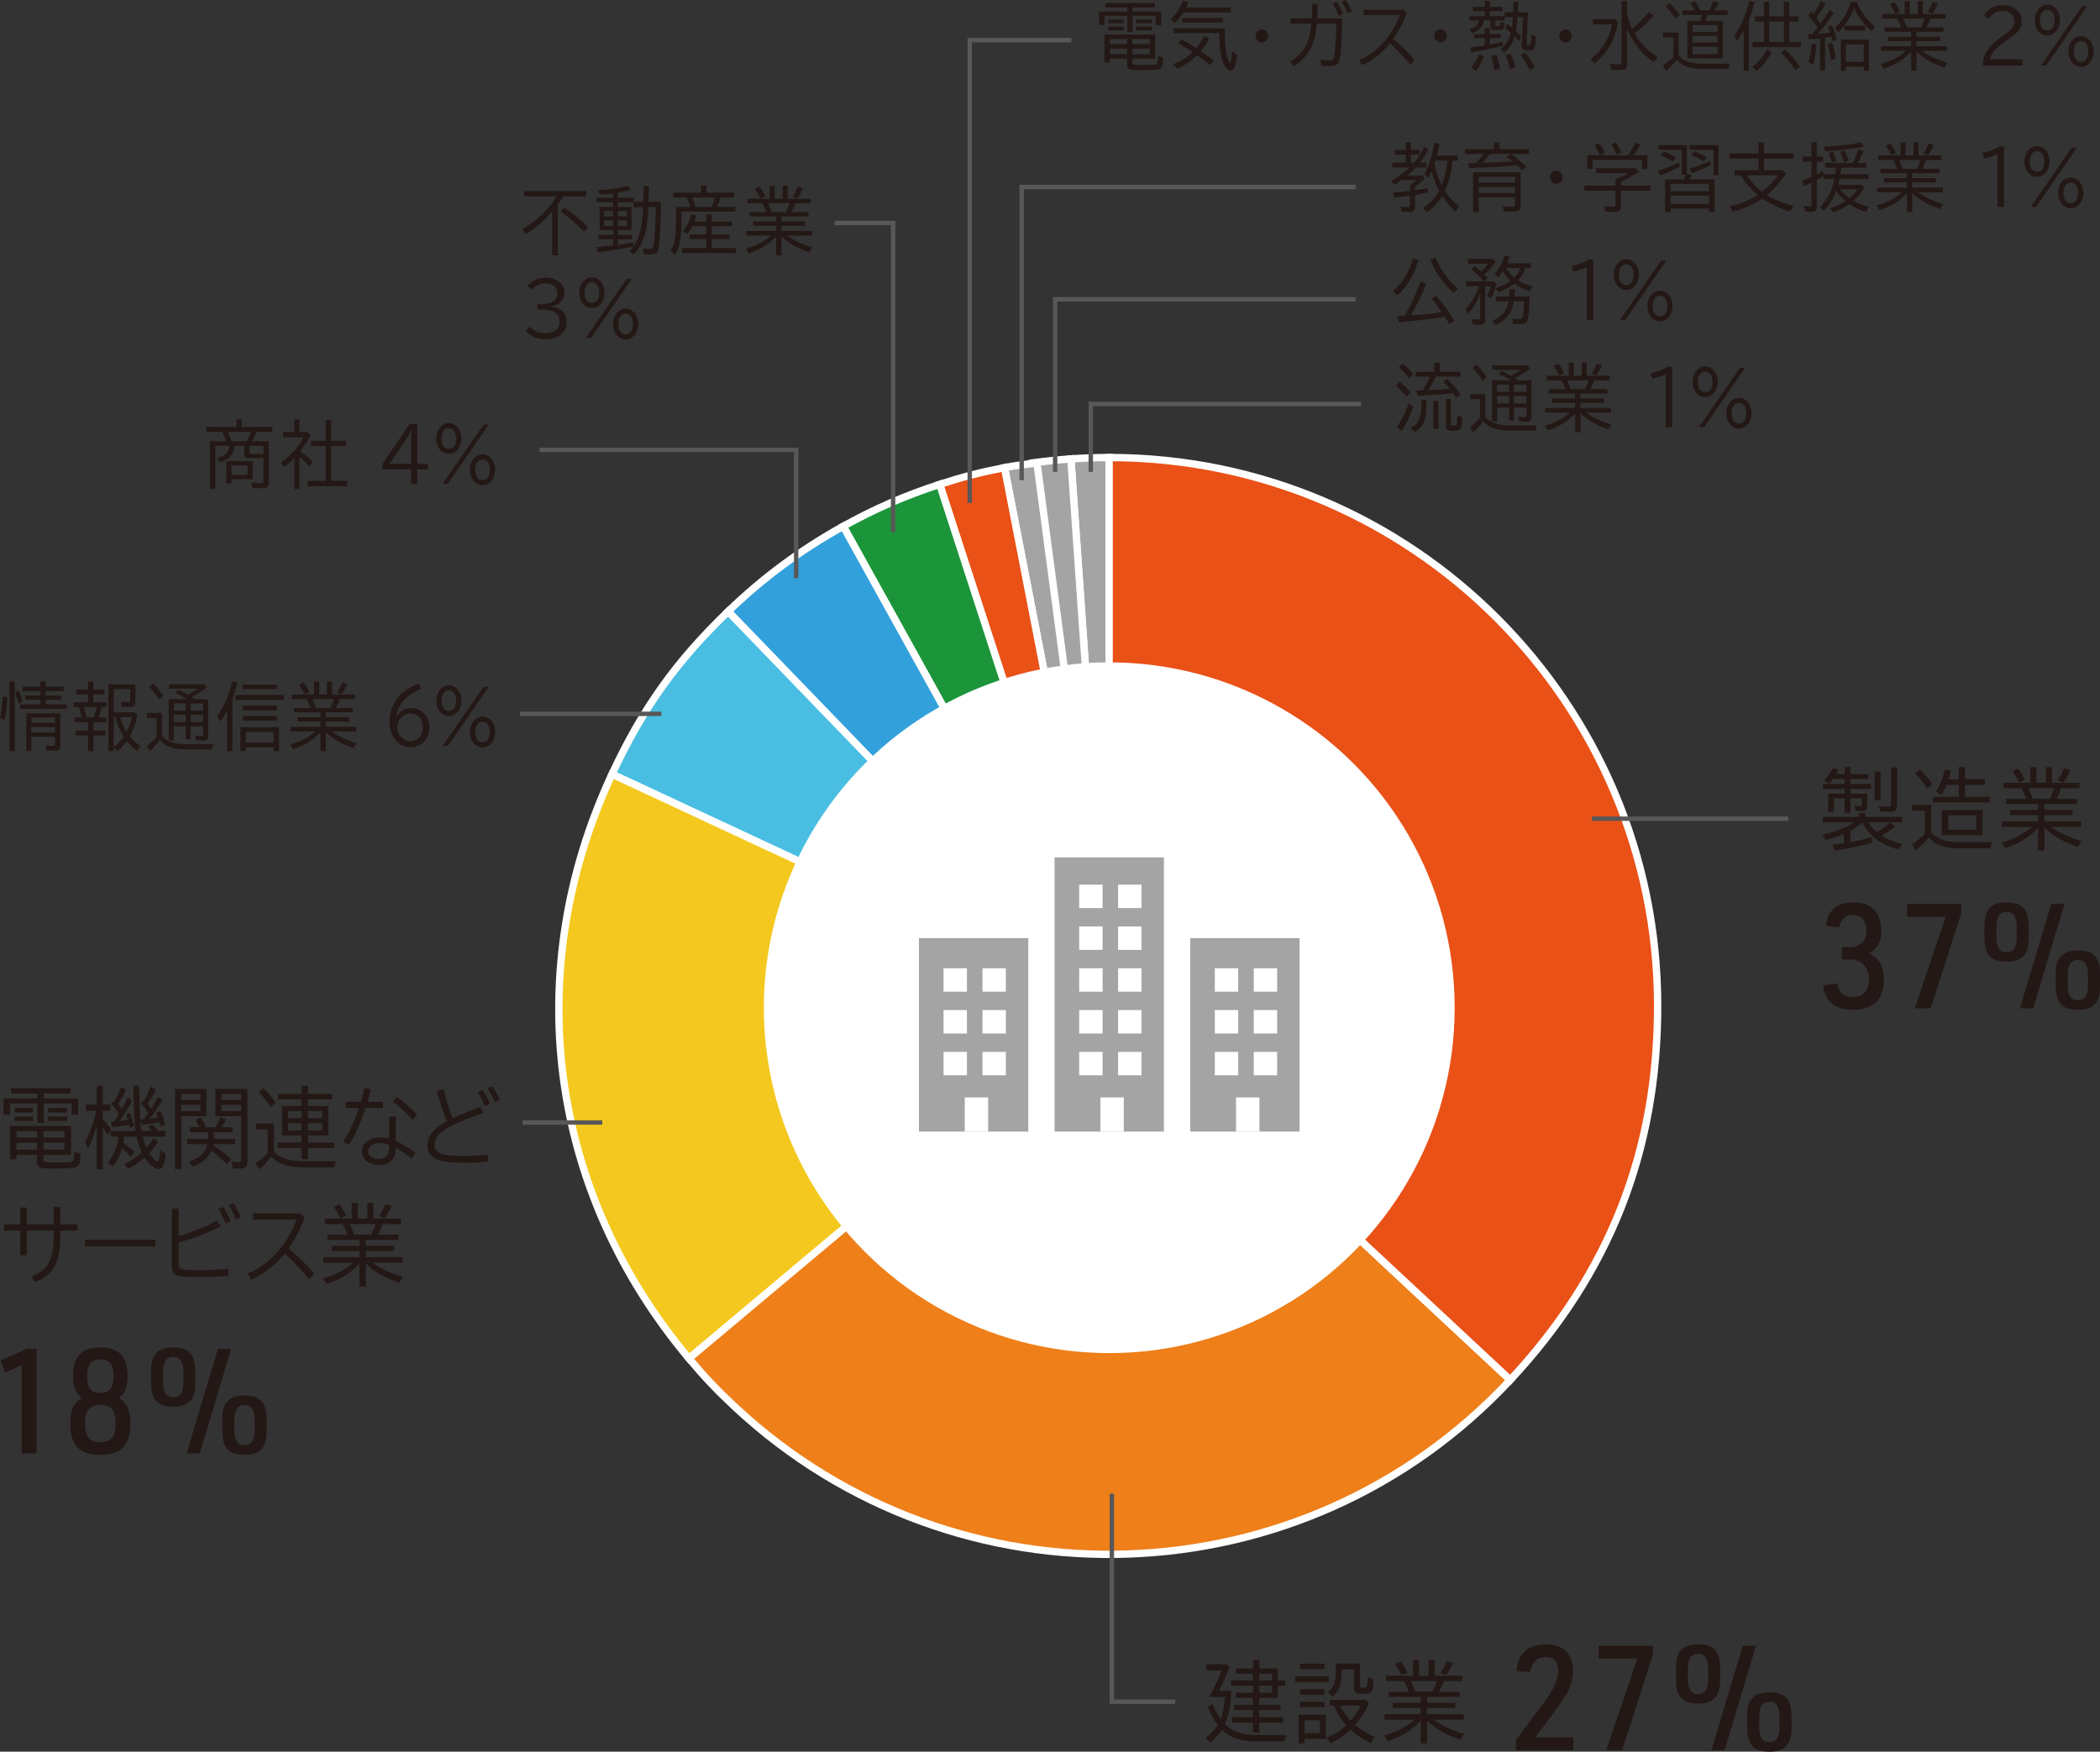 <?xml version="1.0" encoding="UTF-8"?><svg id="_レイヤー_2" xmlns="http://www.w3.org/2000/svg" viewBox="0 0 868.03 724.15"><rect x="0" y="0" width="868.03" height="724.15" fill="#333333" stroke="none"/><g id="_レイヤー_2-2"><path d="M458.46,415.86l-15.81-226.16c5-.35,10.81-.55,15.81-.55v226.72Z" fill="#a4a4a4" stroke="#fff" stroke-miterlimit="10" stroke-width="3.03"/><path d="M458.46,415.86l-31.55-224.51c4.96-.7,10.74-1.3,15.74-1.65l15.81,226.16Z" fill="#a4a4a4" stroke="#fff" stroke-miterlimit="10" stroke-width="3.03"/><path d="M458.46,415.86l-43.26-222.55c4.92-.96,8.46-1.26,13.42-1.96l29.84,224.51Z" fill="#a4a4a4" stroke="#fff" stroke-miterlimit="10" stroke-width="3.03"/><path d="M458.46,415.86l-70.06-215.62c9.53-3.1,16.97-5.02,26.8-6.93l43.26,222.55Z" fill="#e95117" stroke="#fff" stroke-miterlimit="10" stroke-width="3.03"/><path d="M458.46,415.86l-109.91-198.29c13.14-7.28,25.57-12.69,39.86-17.33l70.06,215.62Z" fill="#1c953a" stroke="#fff" stroke-miterlimit="10" stroke-width="3.03"/><path d="M458.46,415.86l-157.49-163.09c14.41-13.92,30.05-25.49,47.58-35.2l109.91,198.29Z" fill="#32a0db" stroke="#fff" stroke-miterlimit="10" stroke-width="3.03"/><path d="M458.46,415.86l-205.48-95.81c12.7-27.24,26.37-46.4,47.98-67.27l157.49,163.09Z" fill="#49bee2" stroke="#fff" stroke-miterlimit="10" stroke-width="3.03"/><path d="M458.46,415.86l-173.68,145.73c-57.95-69.06-69.9-159.84-31.8-241.55l205.48,95.81Z" fill="#f4c81e" stroke="#fff" stroke-miterlimit="10" stroke-width="3.03"/><path d="M458.46,415.86l165.81,154.62c-85.39,91.57-228.86,96.58-320.43,11.19-7.33-6.83-12.62-12.41-19.05-20.08l173.68-145.73Z" fill="#ee7f19" stroke="#fff" stroke-miterlimit="10" stroke-width="3.03"/><path d="M458.46,415.86v-226.72c125.21,0,226.72,101.5,226.72,226.72,0,60.1-19.92,110.66-60.91,154.62l-165.81-154.62Z" fill="#e95117" stroke="#fff" stroke-miterlimit="10" stroke-width="3.03"/><circle cx="458.51" cy="416.6" r="142.78" fill="#fff"/><rect x="435.91" y="354.45" width="45.19" height="113.35" fill="#a4a4a4"/><rect x="446.08" y="365.73" width="9.67" height="9.67" fill="#fff"/><rect x="462.16" y="365.73" width="9.67" height="9.67" fill="#fff"/><rect x="446.08" y="383.01" width="9.67" height="9.67" fill="#fff"/><rect x="462.16" y="383.01" width="9.67" height="9.67" fill="#fff"/><rect x="446.08" y="400.29" width="9.67" height="9.67" fill="#fff"/><rect x="462.16" y="400.29" width="9.67" height="9.67" fill="#fff"/><rect x="446.08" y="417.57" width="9.67" height="9.67" fill="#fff"/><rect x="462.16" y="417.57" width="9.67" height="9.67" fill="#fff"/><rect x="446.08" y="434.86" width="9.67" height="9.67" fill="#fff"/><rect x="462.16" y="434.86" width="9.67" height="9.67" fill="#fff"/><rect x="454.84" y="453.68" width="9.67" height="14.12" fill="#fff"/><rect x="379.85" y="387.84" width="45.19" height="79.96" fill="#a4a4a4"/><rect x="390.01" y="400.29" width="9.67" height="9.67" fill="#fff"/><rect x="406.1" y="400.29" width="9.67" height="9.67" fill="#fff"/><rect x="390.01" y="417.57" width="9.67" height="9.67" fill="#fff"/><rect x="406.1" y="417.57" width="9.67" height="9.67" fill="#fff"/><rect x="390.01" y="434.86" width="9.67" height="9.67" fill="#fff"/><rect x="406.1" y="434.86" width="9.67" height="9.67" fill="#fff"/><rect x="398.77" y="453.68" width="9.67" height="14.12" fill="#fff"/><rect x="491.98" y="387.84" width="45.19" height="79.96" fill="#a4a4a4"/><rect x="502.14" y="400.29" width="9.67" height="9.67" fill="#fff"/><rect x="518.23" y="400.29" width="9.67" height="9.67" fill="#fff"/><rect x="502.14" y="417.57" width="9.67" height="9.67" fill="#fff"/><rect x="518.23" y="417.57" width="9.67" height="9.67" fill="#fff"/><rect x="502.14" y="434.86" width="9.67" height="9.67" fill="#fff"/><rect x="518.23" y="434.86" width="9.67" height="9.67" fill="#fff"/><rect x="510.91" y="453.68" width="9.67" height="14.12" fill="#fff"/><path d="M783.39,341.71c-1.63,1.31-3.46,2.51-5.67,3.74,2.39,1.49,5.11,2.62,8.6,3.42l-1.62,2.36c-7.25-2.03-12.44-5.92-14.89-11.18-1.24,1.12-2.9,2.25-4.97,3.38v4.68c2.59-.44,5.98-1.2,8.81-2l.07,2.25c-3.97,1.27-9.44,2.47-15.38,3.3l-.86-2.43c1.73-.22,2.08-.25,4.66-.65v-3.85c-2.28,1.02-4.7,1.82-7.46,2.5l-1.38-2.21c5.08-1.09,9.78-2.87,13.16-5.05h-12.99v-2.25h14.99v-1.7h2.63v1.7h15.21v2.25h-5.05l2.15,1.74ZM762.45,317.13h2.42v2.87h7.36v2.03h-7.36v2.07h8.53v2.03h-8.53v1.99h6.98v5.23c0,1.53-.48,1.92-2.28,1.92-1.14,0-1.93-.04-2.63-.14l-.34-2c.83.11,1.59.18,2.28.18.56,0,.69-.14.69-.65v-2.61h-4.69v5.99h-2.42v-5.99h-4.39v5.48h-2.38v-7.41h6.77v-1.99h-8.98v-2.03h8.98v-2.07h-4.8c-.48.69-1,1.31-1.59,1.89l-1.97-1.45c1.45-1.38,2.77-3.26,3.35-4.9l2.32.47c-.35.91-.52,1.34-.86,1.96h3.55v-2.87ZM772.3,339.96c1,1.64,2,2.76,3.56,4.1,1.93-1.2,4.04-2.8,5.39-4.1h-8.95ZM777.34,318.95v11.76h-2.49v-11.76h2.49ZM784.19,317.24v15.54c0,2.15-.79,2.87-3.11,2.87-1.35,0-2.76-.07-3.97-.18l-.41-2.25c1.42.18,2.52.25,3.9.25.87,0,1.04-.18,1.04-.98v-15.25h2.55Z" fill="#231815"/><path d="M798.25,344.18c2.63,2.76,5.95,3.92,11.54,3.99h13.72c-.38.73-.59,1.38-.86,2.54h-12.92c-6.12-.04-9.57-1.27-12.55-4.51-1.86,2.29-3.73,4.18-5.35,5.41l-1.49-2.58c1.8-1.19,3.73-2.76,5.26-4.21v-9.66h-5.19v-2.47h7.84v11.48ZM796.6,326.02c-1.63-2.5-3.32-4.68-4.98-6.28l2.04-1.6c1.76,1.67,3.59,3.85,5.08,6.02l-2.14,1.85ZM809.66,322.17v-5.04h2.59v5.04h8.22v2.29h-8.22v4.9h10.26v2.36h-23.5v-2.36h10.64v-4.9h-5.04c-.73,1.78-1.42,3.02-2.28,4.21l-2.08-1.56c1.55-2.21,2.87-5.48,3.7-9.11l2.45.62c-.35,1.48-.59,2.43-.97,3.55h4.22ZM819.5,345.3h-16.86v-10.46h16.86v10.46ZM805.3,343.02h11.57v-5.95h-11.57v5.95Z" fill="#231815"/><path d="M845.04,334.81h11.68v2.15h-11.68v2.58h15.2v2.28h-12.37c3.21,2.4,6.98,4.18,12.54,5.88l-1.59,2.44c-6.01-2.11-10.4-4.65-13.78-8.02v9.51h-2.63v-9.44c-3.18,3.67-7.91,6.6-13.58,8.5l-1.52-2.29c5.21-1.56,9.43-3.78,12.58-6.57h-12.4v-2.28h14.92v-2.58h-11.47v-2.15h11.47v-2.43h-13.2v-2.14h8.3c-.48-1.42-1.31-3.2-2-4.39h-7.4v-2.25h11.13v-6.46h2.52v6.46h3.91v-6.46h2.52v6.46h11.41v2.25h-7.6l-.07.18-.07.18c-.41,1.16-1.28,3.02-1.83,4.03h8.47v2.14h-13.44v2.43ZM834.54,323.45c-.86-1.85-1.8-3.48-2.73-4.72l2.35-1.02c.96,1.16,1.93,2.8,2.8,4.65l-2.42,1.09ZM847.25,330.24c.79-1.53,1.34-2.83,1.9-4.39h-10.74c.66,1.27,1.31,2.83,1.83,4.39h7.02ZM850.6,322.58c1.04-1.53,1.87-3.2,2.56-5.05l2.59.91c-1.11,2.32-2,3.88-2.9,5.04l-2.25-.9Z" fill="#231815"/><path d="M761.34,391.56h3.28c4.2,0,6.91-2.6,6.91-6.72s-2.08-6.53-5.58-6.53c-3.05,0-5.13,1.82-5.76,5.02l-5.47-.48c.69-6.53,4.55-9.8,11.51-9.8,7.37,0,11.4,4.12,11.4,11.62,0,4.66-1.32,7.2-4.95,9.38,4.32,2.42,5.98,5.45,5.98,10.89,0,8.23-4.32,12.52-12.55,12.52-7.66,0-11.85-3.39-12.49-10.16l5.82-.73c.57,3.69,2.76,5.63,6.5,5.63,4.2,0,6.62-2.73,6.62-7.44s-3.11-8.11-7.54-8.11h-3.68v-5.08Z" fill="#231815"/><path d="M804.25,378.98h-15.95v-5.32h22.39v3.87l-12.66,39.33h-6.56l12.78-37.88Z" fill="#231815"/><path d="M820.26,382.85c0-6.89,2.71-9.8,9.15-9.8s9.15,2.91,9.15,9.8v4.96c0,6.84-2.71,9.74-9.15,9.74s-9.15-2.84-9.15-9.74v-4.96ZM833.61,383.46c0-4.48-1.32-6.47-4.2-6.47s-4.2,1.99-4.2,6.47v3.75c0,4.42,1.32,6.42,4.2,6.42s4.2-2,4.2-6.42v-3.75ZM847.89,373.65h5.46l-12.95,43.2h-5.47l12.95-43.2ZM849.73,402.7c0-3.69.52-5.63,2.02-7.26,1.61-1.76,3.74-2.54,7.14-2.54,6.44,0,9.15,2.9,9.15,9.8v4.96c0,6.9-2.71,9.8-9.15,9.8s-9.15-2.9-9.15-9.8v-4.96ZM863.08,403.3c0-4.48-1.32-6.47-4.2-6.47s-4.2,2-4.2,6.47v3.75c0,4.48,1.32,6.47,4.2,6.47s4.2-2,4.2-6.47v-3.75Z" fill="#231815"/><line x1="657.99" y1="338.46" x2="739.22" y2="338.46" fill="none" stroke="#595757" stroke-miterlimit="10" stroke-width="1.82"/><path d="M508.96,699.03c-.21,5.95-1.03,10.21-2.7,13.76,2.87,2.9,7.36,4.5,12.54,4.5h13.03c-.34.54-.59,1.24-.89,2.61h-12.2c-5.91,0-10.44-1.6-13.68-4.87-1.35,2.15-3.15,4.1-4.98,5.45l-1.69-2.14c1.9-1.31,3.7-3.27,4.94-5.3-1.52-1.96-2.9-4.43-4.11-7.23l1.97-1.38c.93,2.25,1.93,4.1,3.35,6.21.9-2.14,1.55-5.37,1.83-9.08h-6.67c1.76-2.8,3.87-7.15,5.21-10.93h-6.18v-2.61h8.22l1.18,1.23c-1.25,3.34-2.8,6.94-4.01,9.29l-.24.47h5.08ZM520.53,704.77h8.81v2.18h-8.81v2.94h9.92v2.25h-9.92v4.14h-2.63v-4.14h-8.57v-2.25h8.57v-2.94h-7.88v-2.18h7.88v-2.83h-7.08v-2.18h7.08v-2.87h-9.08v-2.22h9.08v-2.72h-7.08v-2.22h7.08v-3.48h2.63v3.48h7.67v4.94h3v2.22h-3v5.05h-7.67v2.83ZM525.71,694.68v-2.72h-5.18v2.72h5.18ZM525.71,699.76v-2.87h-5.18v2.87h5.18Z" fill="#231815"/><path d="M549.25,692.97v2.39h-13.85v-2.39h13.85ZM548.07,718.82h-8.81v1.92h-2.49v-11.91h11.3v9.99ZM547.49,687.75v2.28h-10.09v-2.28h10.09ZM547.49,698.31v2.29h-10.09v-2.29h10.09ZM547.49,703.5v2.25h-10.09v-2.25h10.09ZM539.26,716.5h6.29v-5.34h-6.29v5.34ZM565.87,704.08c-1.38,3.26-3.39,6.39-5.77,9,2.21,1.92,5.15,3.7,8.08,4.9l-1.58,2.65c-3.32-1.63-6.26-3.59-8.4-5.59-2.18,2.15-5.49,4.43-8.18,5.74l-1.66-2.36c2.73-1.05,5.63-2.9,8.12-5.19-2.07-2.25-3.97-5.26-5.08-8.13h-1.69v-2.36h14.69l1.48,1.34ZM562.18,687.7v9.12c0,.76.24.9,1.34.9s1.42-.11,1.55-.65c.18-.69.24-1.78.28-3.78l2.35.98-.04.58v.54c-.14,4.29-.63,4.83-4.46,4.83-2.77,0-3.56-.51-3.56-2.25v-7.84h-5.04v.33c0,6.02-.97,8.72-3.94,10.93l-1.8-1.96c2.52-1.64,3.28-3.71,3.28-9.08v-2.65h10.02ZM553.92,705.1c1.03,2.14,2.63,4.39,4.39,6.24,1.93-2.29,3.39-4.54,4.08-6.24h-8.47Z" fill="#231815"/><path d="M589.85,703.93h11.68v2.15h-11.68v2.58h15.2v2.28h-12.37c3.21,2.4,6.98,4.18,12.54,5.88l-1.59,2.44c-6.01-2.11-10.4-4.65-13.78-8.02v9.51h-2.63v-9.44c-3.18,3.67-7.91,6.6-13.58,8.5l-1.52-2.29c5.21-1.56,9.43-3.78,12.58-6.57h-12.4v-2.28h14.92v-2.58h-11.47v-2.15h11.47v-2.43h-13.2v-2.14h8.3c-.48-1.42-1.31-3.2-2-4.39h-7.4v-2.25h11.13v-6.46h2.52v6.46h3.91v-6.46h2.52v6.46h11.41v2.25h-7.6l-.07.18-.07.18c-.41,1.16-1.28,3.02-1.83,4.03h8.47v2.14h-13.44v2.43ZM579.34,692.57c-.86-1.85-1.8-3.48-2.73-4.72l2.35-1.02c.96,1.16,1.93,2.8,2.8,4.65l-2.42,1.09ZM592.06,699.36c.79-1.53,1.34-2.83,1.9-4.39h-10.74c.66,1.27,1.31,2.83,1.83,4.39h7.02ZM595.4,691.7c1.04-1.53,1.87-3.2,2.56-5.05l2.59.91c-1.11,2.32-2,3.88-2.9,5.04l-2.25-.9Z" fill="#231815"/><path d="M626.58,719.31l11.39-15.19c4.2-5.57,6.1-9.8,6.1-13.49s-1.84-5.57-5.36-5.57-5.46,2.12-6.21,6.23l-5.64-.48c.52-7.14,4.84-11.07,12.09-11.07s11.23,4,11.23,11.13c0,3.09-.75,5.93-2.37,8.9q-1.38,2.6-5.87,8.65l-7.31,9.8h15.72v5.33h-23.77v-4.23Z" fill="#231815"/><path d="M676.74,685.66h-15.95v-5.32h22.39v3.87l-12.66,39.33h-6.56l12.78-37.88Z" fill="#231815"/><path d="M692.74,689.54c0-6.89,2.71-9.8,9.15-9.8s9.15,2.91,9.15,9.8v4.96c0,6.84-2.71,9.74-9.15,9.74s-9.15-2.84-9.15-9.74v-4.96ZM706.09,690.15c0-4.48-1.32-6.47-4.2-6.47s-4.2,1.99-4.2,6.47v3.75c0,4.42,1.32,6.42,4.2,6.42s4.2-2,4.2-6.42v-3.75ZM720.37,680.34h5.46l-12.95,43.2h-5.47l12.95-43.2ZM722.21,709.39c0-3.69.52-5.63,2.02-7.26,1.61-1.76,3.74-2.54,7.14-2.54,6.44,0,9.15,2.9,9.15,9.8v4.96c0,6.9-2.71,9.8-9.15,9.8s-9.15-2.9-9.15-9.8v-4.96ZM735.56,709.99c0-4.48-1.32-6.47-4.2-6.47s-4.2,2-4.2,6.47v3.75c0,4.48,1.32,6.47,4.2,6.47s4.2-2,4.2-6.47v-3.75Z" fill="#231815"/><polyline points="459.59 617.51 459.59 703.5 485.76 703.5" fill="none" stroke="#595757" stroke-miterlimit="10" stroke-width="1.82"/><path d="M15.47,452.04H4.59v-2.14h24.6v2.14h-11.12v2.07h14.23v6.72h-2.7v-4.65h-11.54v8.09h-2.6v-8.09H4.11v4.61H1.45v-6.68h14.02v-2.07ZM17.96,479.19c0,.8.17,1.05.79,1.16.59.14,2.87.25,4.7.25,2.32,0,5.46-.15,6.01-.25,1-.22,1.21-.88,1.35-4.29l2.52.98c-.03,2.25-.38,4.1-.93,4.79-.38.51-1.01.8-1.97.95-1.31.18-5.01.33-7.71.33-6.6,0-7.39-.33-7.39-2.94v-2.76H6.83v1.85h-2.69v-13.76h25.22v11.91h-11.4v1.78ZM13.65,457.99v1.89h-7.6v-1.89h7.6ZM13.65,461.59v1.82h-7.6v-1.82h7.6ZM6.83,467.65v2.62h8.5v-2.62H6.83ZM6.83,472.44v2.83h8.5v-2.83H6.83ZM17.96,470.27h8.71v-2.62h-8.71v2.62ZM17.96,475.27h8.71v-2.83h-8.71v2.83ZM27.74,457.99v1.89h-7.85v-1.89h7.85ZM27.74,461.59v1.82h-7.85v-1.82h7.85Z" fill="#231815"/><path d="M40.02,464.96c-.97,3.85-2.25,7.33-3.67,9.91l-1.24-2.76c2.04-3.56,3.63-8.02,4.63-12.89h-4.22v-2.58h4.49v-7.77h2.45v7.77h3.21v2.58h-3.21v3.38c1.11,1.24,2.31,2.76,3.45,4.32l-1.38,2.5c-.72-1.38-1.11-2.03-2.07-3.52v17.46h-2.45v-18.41ZM58.4,462.82h.17l.38-.04.48-.08c.45-.54,1.11-1.45,1.83-2.54-.97-1.52-1.97-2.87-3.11-4.28l1.31-.8c.93-1.45,2.04-3.67,2.87-5.85l2.07,1.24c-1.03,2.14-2.18,4.07-3.35,5.74.45.66,1.07,1.6,1.38,2.14l.11-.18c1-1.56,1.86-3.09,2.76-4.76l1.87,1.38c-1.45,2.5-3.52,5.48-5.32,7.7,1.48-.15,2.25-.25,3.18-.4l.27-.04c-.27-.83-.45-1.2-.76-1.89l1.73-.9c.79,1.56,1.48,3.56,1.97,5.7l-1.83.87c-.17-.65-.24-.98-.51-1.92-1.8.4-4.56.87-7.08,1.16l-.76-1.89c.14,1.78.24,2.9.45,4.36h4.35c-.51-.58-1.14-1.2-1.73-1.71l1.87-.98c.9.8,1.73,1.74,2.42,2.68h2.97v2.39h-9.44c.41,1.74.9,3.12,1.55,4.58.97-1.02,2.14-2.58,3.01-3.99l1.93,1.41c-1.11,1.67-2.45,3.38-3.8,4.75,1.18,1.86,2.87,3.52,3.56,3.52.45,0,.73-1.09,1.03-4.03l.07-.62,2.21,1.45c-.35,4.14-1.28,6.35-2.77,6.35-1.58,0-4.11-2.03-5.98-4.82-1.93,1.78-4.28,3.38-6.87,4.75l-1.42-2.03c2.52-1.16,4.87-2.76,7.12-4.82-.9-1.86-1.73-4.29-2.15-6.5h-5.08c-.1.88-.24,1.82-.41,2.61,1.76,1.2,3.07,2.25,4.53,3.64l-1.38,2.07c-1.03-1.2-2.25-2.37-3.7-3.52-.86,3.05-2.32,5.85-3.97,7.59l-1.73-1.85c2.24-2.65,3.7-6.21,4.25-10.53h-3.21v-2.39h10.29l-.04-.25c-.41-3.31-.66-7.23-.76-13.87l-.07-4.53h2.38l.07,4.53c.04,3.27.17,6.65.35,8.93l.03.51.38-.04ZM47.06,463.65c.45-.61,1.55-2.29,2.08-3.16-1.11-1.74-2.15-3.05-3.35-4.39l1.45-.83c.97-1.53,1.8-3.34,2.8-5.88l2.04,1.05c-1.03,2.29-2.1,4.25-3.25,5.95.69.83.9,1.12,1.52,2.07,1.11-2,1.69-3.12,2.45-4.76l1.8,1.27c-1.31,2.65-3.15,5.59-5.15,8.46l1.25-.14c1.24-.15,1.58-.18,2.18-.25-.21-.8-.45-1.45-.73-2.15l1.59-.87c.62,1.56,1.24,3.63,1.66,5.52l-1.69.88c-.14-.73-.17-.84-.31-1.53-1.59.4-4.42.87-7.01,1.16l-.62-2.29c.62-.04.76-.07,1.07-.11h.24Z" fill="#231815"/><path d="M85.31,461.44h-10.36v21.93h-2.63v-33.22h12.99v11.29ZM74.95,454.76h7.88v-2.51h-7.88v2.51ZM74.95,459.37h7.88v-2.65h-7.88v2.65ZM78.51,468.08v-2.1h4.01c-.59-1.2-1.14-2.1-1.73-2.98l2.28-1.01c.73,1.16,1.45,2.58,2.04,3.99h4.01c.83-1.53,1.45-2.9,1.86-4.1l2.45.91c-.51,1.12-1.14,2.28-1.73,3.19h4.42v2.1h-7.74v2.73h8.88v2.21h-9.12c-.04.18-.04.29-.1.51,2.52,1.56,5.21,3.59,7.5,5.63l-1.8,2.1c-1.73-1.78-3.97-3.74-6.36-5.55-1.18,2.87-3.67,5.01-7.71,6.64l-1.52-2.18c4.56-1.53,7.02-3.85,7.57-7.15h-8.36v-2.21h8.53v-2.73h-7.39ZM102.31,480.14c0,2.14-.86,2.97-3.04,2.97-1.04,0-2.28-.07-3.07-.18l-.52-2.73c.9.15,2.25.25,3.07.25.66,0,.93-.25.93-.9v-18.12h-10.68v-11.29h13.3v29.99ZM91.57,454.76h8.12v-2.51h-8.12v2.51ZM91.57,459.37h8.12v-2.65h-8.12v2.65Z" fill="#231815"/><path d="M113.25,476.14c2.42,2.58,6.15,3.85,11.75,3.96h13.92c-.34.73-.55,1.31-.86,2.47h-13.06c-6.49-.11-9.88-1.31-12.82-4.43-1.52,1.96-3.49,4.03-5.04,5.26l-1.42-2.57c1.49-.98,3.42-2.62,4.81-3.96l.14-.14v-9.8h-4.87v-2.47h7.46v11.69ZM111.88,457.7c-1.53-2.39-3.29-4.65-4.94-6.28l1.9-1.64c1.83,1.71,3.63,3.88,5.05,6.03l-2,1.89ZM124.66,454.47h-9.64v-2.21h9.64v-3.38h2.63v3.38h10.02v2.21h-10.02v2.76h8.43v12.16h-8.43v2.94h10.81v2.25h-10.81v4.65h-2.63v-4.65h-9.92v-2.25h9.92v-2.94h-8.09v-12.16h8.09v-2.76ZM119.1,459.3v2.98h5.56v-2.98h-5.56ZM119.1,464.35v2.94h5.56v-2.94h-5.56ZM127.28,462.28h5.91v-2.98h-5.91v2.98ZM127.28,467.29h5.91v-2.94h-5.91v2.94Z" fill="#231815"/><path d="M149.15,455.48c.56-1.89.97-3.45,1.49-5.62l2.7.4c-.45,1.71-.97,3.59-1.45,5.23h6.43v2.54h-7.22c-2,6.17-4.29,11.22-6.88,15.25l-2.32-1.41c2.45-3.71,4.59-8.28,6.46-13.84h-5.42v-2.54h6.21ZM163.59,461.62v9.99c2.42,1.12,5.36,2.87,8.12,4.87l-1.45,2.43c-2.14-1.63-4.56-3.23-6.67-4.36-.07,4.65-2.35,7.01-6.77,7.01s-7.19-2.18-7.19-5.59,3.04-5.81,7.67-5.81c1.14,0,2.24.15,3.55.47v-9h2.73ZM160.86,473.31c-1.38-.51-2.66-.76-3.97-.76-2.83,0-4.73,1.35-4.73,3.34s1.83,3.27,4.63,3.27c2.49,0,4.07-1.82,4.07-4.68v-1.16ZM170.54,462.93c-2.15-2.51-5.43-5.48-8.15-7.48l1.58-1.92c2.49,1.63,6.05,4.72,8.43,7.23l-1.86,2.18Z" fill="#231815"/><path d="M201.88,480.17c-3.42.4-5.91.54-9.47.54-5.29,0-9.19-.4-11.19-1.16-2.94-1.05-4.53-3.23-4.53-6.07,0-1.7.48-3.27,1.48-4.68,1.38-2.03,2.97-3.31,6.57-5.26-1.7-4.18-3.18-8.68-4.12-12.46l2.73-.76c1.03,4.14,2.45,8.75,3.73,12.02,3.52-1.74,7.85-3.49,11.51-4.68l1.24,2.5c-6.18,1.89-14.37,5.49-17.03,7.52-2.1,1.6-3.25,3.55-3.25,5.59,0,1.78,1.11,3.09,3.15,3.81,1.59.54,4.59.83,8.57.83,3.52,0,7.05-.22,10.33-.65l.28,2.9ZM200.43,457.26c-.69-1.85-1.8-4.03-2.97-5.84l2-.8c1.11,1.6,2.35,3.92,3.04,5.77l-2.07.87ZM204.51,455.67c-.69-1.96-1.83-4.17-2.97-5.85l2-.76c1.11,1.6,2.28,3.81,2.97,5.66l-2,.95Z" fill="#231815"/><path d="M24.94,498.95v7.19h7.12v2.61h-7.12v1.63c.04,11.48-2.66,16.63-10.36,19.64l-1.73-2.28c7.05-2.65,9.4-7.01,9.37-17.32v-1.67h-11.13v10.16h-2.73v-10.16H1.72v-2.61h6.63v-6.97h2.73v6.97h11.13v-7.19h2.73Z" fill="#231815"/><path d="M64.25,512.49v2.79h-29.13v-2.79h29.13Z" fill="#231815"/><path d="M73.86,499.64v11.36c5.81-1.64,12.37-4.32,15.82-6.46l1.7,2.39c-4.46,2.43-11.99,5.3-17.52,6.72v8.97c0,1.16.24,1.67.93,1.96.79.37,3.38.54,7.33.54,4.14,0,7.63-.18,12.26-.58v2.94c-3.77.29-6.81.4-10.99.4-7.57,0-9.81-.18-10.92-.94-1-.66-1.41-1.78-1.41-3.67v-23.63h2.8ZM93.24,505.73c-.66-1.82-1.83-4.14-3.04-5.95l2.08-.83c1.17,1.74,2.35,3.96,3.07,5.88l-2.11.9ZM97.46,504.14c-.76-2.14-1.9-4.39-3-5.95l2.04-.76c1.14,1.56,2.28,3.71,3.04,5.74l-2.08.98Z" fill="#231815"/><path d="M124.29,501.64l1.69,1.63c-1.66,4.58-3.84,8.75-6.7,12.81,3.56,2.91,7.47,6.72,10.61,10.42l-2.07,2.39c-2.73-3.34-6.78-7.62-10.13-10.71-3.55,4.61-8.53,8.53-13.78,10.86l-1.59-2.58c8.74-3.42,16.41-11.84,20.28-22.26h-18.03v-2.57h19.73Z" fill="#231815"/><path d="M151.18,514.99h11.68v2.15h-11.68v2.58h15.2v2.28h-12.37c3.21,2.4,6.98,4.18,12.54,5.88l-1.59,2.44c-6.01-2.11-10.4-4.65-13.78-8.02v9.51h-2.63v-9.44c-3.18,3.67-7.91,6.6-13.58,8.5l-1.52-2.29c5.21-1.56,9.43-3.78,12.58-6.57h-12.4v-2.28h14.92v-2.58h-11.47v-2.15h11.47v-2.43h-13.2v-2.14h8.3c-.48-1.42-1.31-3.2-2-4.39h-7.4v-2.25h11.13v-6.46h2.52v6.46h3.91v-6.46h2.52v6.46h11.41v2.25h-7.6l-.07.18-.07.18c-.41,1.16-1.28,3.02-1.83,4.03h8.47v2.14h-13.44v2.43ZM140.68,503.63c-.86-1.85-1.8-3.48-2.73-4.72l2.35-1.02c.96,1.16,1.93,2.8,2.8,4.65l-2.42,1.09ZM153.39,510.42c.79-1.53,1.34-2.83,1.9-4.39h-10.74c.66,1.27,1.31,2.83,1.83,4.39h7.02ZM156.74,502.76c1.04-1.53,1.87-3.2,2.56-5.05l2.59.91c-1.11,2.32-2,3.88-2.9,5.04l-2.25-.9Z" fill="#231815"/><path d="M8.99,564.36l-6.85,3.09-1.9-4.97,10.76-4.84h4.14v43.2h-6.15v-36.49Z" fill="#231815"/><path d="M30.19,568.89c0-8.11,3.57-11.86,11.28-11.86s11.28,3.75,11.28,11.86c0,4.3-.98,6.78-3.57,9.08,3.33,2,4.72,5.03,4.72,10.53,0,8.96-3.85,12.95-12.43,12.95s-12.43-3.99-12.43-12.95c0-5.5,1.32-8.53,4.72-10.53-2.65-2.42-3.57-4.72-3.57-9.08ZM35.14,588.5c0,5.45,1.84,7.69,6.33,7.69s6.33-2.24,6.33-7.69-1.9-7.69-6.21-7.69c-4.55,0-6.45,2.24-6.45,7.69ZM36.01,568.89c0,4.9,1.61,6.96,5.46,6.96s5.47-2.06,5.47-6.96-1.67-6.89-5.41-6.89-5.52,1.99-5.52,6.89Z" fill="#231815"/><path d="M62.44,566.83c0-6.89,2.71-9.8,9.15-9.8s9.15,2.91,9.15,9.8v4.96c0,6.84-2.71,9.74-9.15,9.74s-9.15-2.84-9.15-9.74v-4.96ZM75.79,567.44c0-4.48-1.32-6.47-4.2-6.47s-4.2,1.99-4.2,6.47v3.75c0,4.42,1.32,6.42,4.2,6.42s4.2-2,4.2-6.42v-3.75ZM90.07,557.64h5.46l-12.95,43.2h-5.47l12.95-43.2ZM91.9,586.68c0-3.69.52-5.63,2.02-7.26,1.61-1.76,3.74-2.54,7.14-2.54,6.44,0,9.15,2.9,9.15,9.8v4.96c0,6.9-2.71,9.8-9.15,9.8s-9.15-2.9-9.15-9.8v-4.96ZM105.25,587.29c0-4.48-1.32-6.47-4.2-6.47s-4.2,2-4.2,6.47v3.75c0,4.48,1.32,6.47,4.2,6.47s4.2-2,4.2-6.47v-3.75Z" fill="#231815"/><line x1="215.98" y1="464.05" x2="248.94" y2="464.05" fill="none" stroke="#595757" stroke-miterlimit="10" stroke-width="1.82"/><path d="M0,296.69c.6-2.28.95-5,1.15-8.67l1.87.24c-.17,4.06-.57,7.24-1.21,9.54l-1.81-1.12ZM6.09,281.75v28.79h-2.18v-28.79h2.18ZM7.84,291.09c-.46-1.76-1.03-3.33-1.66-4.61l1.35-1.15c.72,1.27,1.41,2.91,1.84,4.33l-1.53,1.42ZM26.49,283.93v1.76h-7.62v1.85h6.52v1.73h-6.52v1.94h8.74v1.85H8.33v-1.85h8.39v-1.94h-6.32v-1.73h6.32v-1.85h-7.36v-1.76h7.36v-2.18h2.15v2.18h7.62ZM24.94,308.11c0,1.61-.69,2.27-2.36,2.27-.77,0-2.01-.06-3.31-.15l-.37-2.09c1.09.12,2.24.21,3.07.21.6,0,.77-.18.77-.88v-2.88h-9.77v5.94h-2.15v-15.61h14.11v13.18ZM12.98,298.78h9.77v-2.15h-9.77v2.15ZM12.98,302.81h9.77v-2.27h-9.77v2.27Z" fill="#231815"/><path d="M38.59,302.02h5.03v2h-5.03v6.52h-2.19v-6.52h-5.14v-2h5.14v-3.45h-5.46v-1.97h2.87c-.34-1.51-.8-3.21-1.18-4.3h-2.21v-1.97h5.95v-3.28h-4.83v-1.97h4.83v-3.33h2.18v3.33h4.65v1.97h-4.65v3.28h5.49v1.97h-2.01c-.35,1.51-.69,2.6-1.32,4.3h3.13v1.97h-5.26v3.45ZM34.68,292.3c.4,1.18.8,2.7,1.12,4.3h2.93c.46-1.27.8-2.42,1.21-4.3h-5.26ZM55.97,290.02c0,1.67-.6,2.21-2.53,2.21-.89,0-2.18-.06-3.13-.15l-.43-2.06c1.21.12,2.7.24,3.33.24.46,0,.63-.18.63-.67v-4.69h-6.86v9.58h8.59l1.24,1.12c-.61,3.25-1.7,6.3-3.13,8.79,1.09,1.42,2.73,2.91,4.31,4l-1.29,2.09c-1.52-1.12-3.1-2.64-4.28-4.15-1.15,1.63-2.44,3-3.97,4.27l-1.38-1.91c1.47-1,2.76-2.33,4.05-4.18-1.66-2.64-2.76-5.27-3.39-8.06h-.74v14.09h-2.16v-27.64h11.15v7.12ZM49.67,296.45c.66,2.48,1.5,4.48,2.59,6.18,1.06-1.91,1.87-4.18,2.18-6.18h-4.77Z" fill="#231815"/><path d="M66.91,304.21c2.16,2.36,4.88,3.36,9.63,3.45h11.78c-.31.61-.51,1.21-.74,2.12h-11.06c-5.11-.06-8.19-1.21-10.51-3.91-1.35,1.91-2.81,3.54-4.14,4.66l-1.18-2.15c1.32-1.03,2.73-2.31,4.05-3.67v-7.91h-4v-2.06h6.18v9.45ZM65.79,289.21c-1.27-2-2.67-3.85-4.11-5.3l1.58-1.4c1.41,1.31,2.78,2.94,4.25,5.06l-1.72,1.64ZM86.05,289.05v14.91c0,1.63-.52,2.18-2.1,2.18-.83,0-1.9-.07-2.93-.18l-.34-1.94c.89.15,1.75.21,2.58.21.6,0,.69-.09.69-.76v-3.18h-5.14v5.39h-2.01v-5.39h-4.97v5.75h-2.1v-17h7.7c-1.58-.91-3.25-1.79-5-2.6l1.35-1.25c1.61.79,2.38,1.18,3.85,2,1.32-.7,3.22-1.85,4.05-2.46h-11.84v-1.87h14.45l1.18,1.27c-1.49,1.24-3.9,2.79-6.23,4l.34.25c.66.39.72.42,1.06.66h5.4ZM71.83,293.78h4.97v-2.97h-4.97v2.97ZM71.83,298.54h4.97v-3.03h-4.97v3.03ZM78.81,293.78h5.14v-2.97h-5.14v2.97ZM83.95,295.51h-5.14v3.03h5.14v-3.03Z" fill="#231815"/><path d="M96.06,310.54h-2.18v-16.85c-.92,1.76-1.84,3.18-2.87,4.55l-1.15-2.34c2.61-3.39,4.48-7.69,6.18-14.3l2.15.63c-.63,2.39-1.29,4.49-2.13,6.6v21.7ZM117.44,287.3v2.03h-20.06v-2.03h20.06ZM115.34,310.54h-2.24v-1.58h-11.46v1.58h-2.24v-9.91h15.95v9.91ZM114.43,291.69v1.97h-14.14v-1.97h14.14ZM114.43,296.02v1.91h-14.14v-1.91h14.14ZM114.43,283.02v1.88h-14.05v-1.88h14.05ZM101.64,307.02h11.46v-4.45h-11.46v4.45Z" fill="#231815"/><path d="M134.66,296.51h9.71v1.79h-9.71v2.15h12.64v1.91h-10.29c2.67,2,5.81,3.49,10.43,4.91l-1.32,2.03c-5-1.76-8.65-3.88-11.46-6.7v7.94h-2.18v-7.88c-2.64,3.06-6.58,5.52-11.29,7.1l-1.27-1.91c4.34-1.31,7.85-3.15,10.46-5.49h-10.32v-1.91h12.42v-2.15h-9.54v-1.79h9.54v-2.03h-10.98v-1.79h6.9c-.4-1.18-1.09-2.67-1.67-3.67h-6.15v-1.88h9.25v-5.39h2.09v5.39h3.25v-5.39h2.1v5.39h9.48v1.88h-6.32l-.06.15-.06.15c-.34.97-1.06,2.52-1.52,3.36h7.04v1.79h-11.17v2.03ZM125.93,287.02c-.72-1.54-1.5-2.91-2.27-3.94l1.95-.85c.8.97,1.61,2.34,2.33,3.88l-2.01.91ZM136.5,292.69c.66-1.27,1.12-2.36,1.58-3.67h-8.93c.54,1.06,1.09,2.37,1.52,3.67h5.84ZM139.29,286.3c.86-1.27,1.55-2.67,2.13-4.21l2.15.76c-.92,1.94-1.67,3.24-2.41,4.21l-1.87-.76Z" fill="#231815"/><path d="M163.89,296.29c1.27-2.27,3.48-3.58,6.15-3.58,4.2,0,7.47,3.36,7.47,7.73,0,4.94-3.25,8.43-7.82,8.43-2.87,0-5.14-1.24-6.75-3.7-1.38-2.12-1.96-4.25-1.96-7.4s1.38-6.73,3.54-9.42c2.07-2.6,4.85-4.45,8.48-5.66l1.03,2.15c-5.87,2.21-9.54,6.3-10.26,11.45h.11ZM164.18,300.51c0,3.21,2.5,5.97,5.43,5.97s5.14-2.48,5.14-5.85-2.1-5.66-5.17-5.66c-2.81,0-5.4,2.64-5.4,5.55Z" fill="#231815"/><path d="M190.76,289.66c0,3.58-2.27,6.33-5.23,6.33s-5.2-2.76-5.2-6.3,2.27-6.4,5.23-6.4,5.2,2.82,5.2,6.37ZM182.51,289.69c0,2.64,1.12,4.21,3.02,4.21s3.02-1.6,3.02-4.18-1.15-4.33-3.02-4.33-3.02,1.67-3.02,4.3ZM202.08,283.87l-16.98,24.54h-2.15l16.98-24.54h2.15ZM204.69,302.6c0,3.61-2.27,6.39-5.23,6.39s-5.2-2.78-5.2-6.39,2.27-6.33,5.26-6.33,5.17,2.79,5.17,6.33ZM196.47,302.6c0,2.67,1.15,4.3,3.02,4.3s2.99-1.64,2.99-4.3-1.12-4.24-3.02-4.24-2.99,1.63-2.99,4.24Z" fill="#231815"/><line x1="214.88" y1="295.11" x2="273.4" y2="295.11" fill="none" stroke="#595757" stroke-miterlimit="10" stroke-width="1.82"/><path d="M102.73,189.38c-1.18,0-1.78-.6-1.78-1.82v-3.28h-4.02c-.12,3.36-2.07,5.58-6.1,6.88l-1.23-1.76c3.42-.9,5-2.45,5.17-5.12h-5.78v17.85h-2.21v-19.69h6.61c-.54-1.61-.92-2.61-1.55-3.94h-6.53v-1.97h12.45v-3.18h2.21v3.18h12.64v1.97h-6.52c-.46,1.28-1.06,2.64-1.73,3.94h6.72v16.9c0,1.88-.72,2.49-2.87,2.49-1.01,0-2.76-.07-3.79-.12l-.52-2.24c1.53.15,2.85.24,3.71.24,1.06,0,1.27-.12,1.27-.79v-9.55h-6.15ZM104.43,198.11h-8.76v1.73h-2.13v-9.21h10.89v7.49ZM94.2,178.51c.52,1.12,1.18,2.85,1.5,3.94h6.38c.48-1,1.21-2.73,1.61-3.94h-9.48ZM95.66,196.3h6.63v-3.88h-6.63v3.88ZM108.88,184.29h-5.78v2.88c0,.33.12.46.46.48h5.32v-3.36Z" fill="#231815"/><path d="M128.36,179.87c-1.24,2.51-2.39,4.3-4.28,6.73,1.78,1.18,3.36,2.48,5.11,4.21l-1.35,2.06c-1.35-1.55-2.47-2.67-4.02-4.03v13.3h-2.16v-12.79c-1.49,1.51-2.84,2.7-4.25,3.7l-1.29-1.9c3.59-2.31,7.41-6.52,9.34-10.36h-8.45v-2.18h4.65v-5.24h2.13v5.24h3.42l1.15,1.27ZM134.68,173.6h2.21v8.67h6.18v2.15h-6.18v14.39h6.66v2.18h-16.35v-2.18h7.47v-14.39h-6.1v-2.15h6.1v-8.67Z" fill="#231815"/><path d="M172.47,175.32v16.4h4.46v2.34h-4.46v5.97h-2.52v-5.97h-11.84v-2.31l11.2-16.43h3.16ZM169.94,182.99c0-1.4.05-3.76.14-5.24h-.11c-.78,1.61-1.53,3-2.1,3.85l-6.84,10.12h8.91v-8.73Z" fill="#231815"/><path d="M190.74,181.27c0,3.58-2.27,6.33-5.23,6.33s-5.2-2.76-5.2-6.3,2.27-6.4,5.23-6.4,5.2,2.82,5.2,6.37ZM182.5,181.3c0,2.64,1.12,4.21,3.02,4.21s3.02-1.6,3.02-4.18-1.15-4.33-3.02-4.33-3.02,1.67-3.02,4.3ZM202.07,175.48l-16.98,24.54h-2.15l16.98-24.54h2.15ZM204.68,194.2c0,3.61-2.27,6.39-5.23,6.39s-5.2-2.78-5.2-6.39,2.27-6.33,5.26-6.33,5.17,2.79,5.17,6.33ZM196.46,194.2c0,2.67,1.15,4.3,3.02,4.3s2.99-1.64,2.99-4.3-1.12-4.24-3.02-4.24-2.99,1.63-2.99,4.24Z" fill="#231815"/><polyline points="223.02 186 329.09 186 329.09 239.02" fill="none" stroke="#595757" stroke-miterlimit="10" stroke-width="1.82"/><path d="M584.57,67.24c1.67-1.94,3.13-4.3,4.17-6.64l1.66,1.24c-.98,1.85-2.09,3.67-3.39,5.4h2.61v2h-4.28l-.17.21c-.8.88-2.35,2.33-3.39,3.18h6.32l.89,1.21c-1.06,1.09-2.52,2.27-4.1,3.36v1.42l.25-.03.26-.04c1.5-.21,2.61-.39,4.65-.76l.09,1.82c-1.76.39-2.87.63-4.8.94l-.46.06v4.76c0,1.69-.55,2.24-2.22,2.24-1.06,0-1.61-.03-3.33-.15l-.46-2.06c1.27.18,2.41.27,3.22.27.52,0,.69-.18.69-.76v-4l-1.81.24c-.6.09-1.21.18-1.82.24-.63.09-1.29.15-2.81.33l-.54-2.09c2.5-.21,4.45-.43,6.98-.73v-2.42c.83-.48,1.75-1.15,2.76-2.03h-6.15c-1.29.91-1.98,1.34-3.02,1.94l-1.18-1.69c2.33-1.25,5.08-3.28,7.44-5.49h-7.12v-2h5.55v-3.33h-4.39v-1.94h4.39v-3.09h2.1v3.09h3.59v1.94h-3.59v3.33h1.41ZM588.22,85.84c2.61-1.45,4.85-3.84,6.64-7.03-1.38-2.63-2.44-5.33-3.1-7.96-.66,1.39-.83,1.73-1.47,2.76l-1.47-1.88c1.79-2.97,3.25-7.6,4.08-12.72l2.13.45c-.32,1.82-.6,3.03-1.06,4.88h8.68v2.09h-2.24l-.03.27c-.46,4.7-1.5,8.79-3.1,12.19,1.47,2.3,3.54,4.58,5.8,6.39l-1.32,2.24c-1.81-1.51-4.25-4.3-5.61-6.48-1.69,2.78-4.19,5.39-6.46,6.72l-1.47-1.91ZM593.36,66.42c-.29.94-.31,1-.43,1.37.69,3.3,1.55,5.88,3.02,8.76,1.06-2.55,1.96-6.43,2.3-10.12h-4.88Z" fill="#231815"/><path d="M631.97,61.66v2h-16.21c-.72,1.06-1.78,2.39-2.7,3.39l-.25.27q.2-.03.4-.03c2.73-.06,8.96-.33,11-.48l1.09-.09-.2-.15c-.66-.54-1.61-1.24-2.38-1.73l1.78-1.12c1.93,1.27,4.46,3.28,6.5,5.15l-1.84,1.55c-.6-.67-1.24-1.31-1.99-2l-.14-.12-.37.03-.14.03c-3.62.4-9.89.79-16.64,1.03l-2.53.09-.63-2.03,1.64-.04h.55l1.21-.03c.98-1.03,2.15-2.48,3.02-3.72h-7.64v-2h12.04v-2.79h2.21v2.79h12.24ZM628.55,84.99c0,1.82-.75,2.51-2.76,2.51-1.03,0-2.24-.03-4.25-.15l-.46-2.18c1.53.18,3.22.3,4.2.3.77,0,.98-.21.98-1v-2.85h-15.05v6.03h-2.3v-16.43h19.65v13.76ZM611.2,75.48h15.05v-2.39h-15.05v2.39ZM611.2,79.81h15.05v-2.54h-15.05v2.54Z" fill="#231815"/><path d="M645.91,73.27c0,1.48-1.18,2.73-2.61,2.73s-2.56-1.24-2.56-2.76,1.21-2.7,2.62-2.7,2.55,1.28,2.55,2.73Z" fill="#231815"/><path d="M669.98,76.75h12.21v2.09h-12.21v6.43c0,1.64-.8,2.34-2.79,2.34-.98,0-2.47-.07-3.68-.18l-.54-2.24c1.67.18,3.04.3,3.88.3.72,0,.92-.24.92-1.06v-5.58h-12.87v-2.09h12.87v-2.67c1.58-.54,3.97-1.7,5.17-2.52h-13.27v-2.03h16.58l1.15,1.48c-2.93,1.82-5.26,3.15-7.1,4l-.31.15v1.58ZM661.28,64.15q-.08-.15-.11-.27c-.54-1.34-1.35-2.76-2.07-3.73l1.93-.93c.86,1.15,1.66,2.48,2.32,3.94l-2.01,1h11.64l.09-.12c.95-1.42,2.15-3.54,2.9-5.09l2.19.82c-.86,1.54-1.9,3.15-2.84,4.39h5.63v5.69h-2.24v-3.72h-20.4v3.72h-2.21v-5.69h5.2ZM668.18,63.99c-.75-1.82-1.44-3.21-2.16-4.3l1.96-.85c.74,1.09,1.58,2.61,2.24,4.18l-2.04.97Z" fill="#231815"/><path d="M685.31,70.51c3.1-.88,6.49-2.18,8.82-3.39l.26,1.82c-2.07,1.09-5.81,2.7-8.19,3.51l-.89-1.94ZM697.26,71.9l1.95.43c-.31.69-.48,1.09-.92,1.84h10.4v13.49h-2.27v-1.42h-15.92v1.42h-2.24v-13.49h7.7c.34-.7.54-1.21.77-1.94h-1.64v-10.3h-9.48v-1.94h11.64v11.91ZM691.49,66.87c-1.38-.94-3.07-1.82-5.08-2.67l1.35-1.6c2.3.93,3.68,1.63,5.08,2.54l-1.35,1.73ZM690.51,79.05h15.92v-3h-15.92v3ZM690.51,84.29h15.92v-3.39h-15.92v3.39ZM710.39,72.42h-2.12v-10.48h-9.92v-1.94h12.04v12.42ZM698.44,69.63c2.44-.63,5.83-1.87,8.42-3.06l.37,1.79c-1.84.91-5.29,2.34-7.85,3.21l-.95-1.94ZM704.3,66.72c-1.52-.97-3.13-1.79-5.17-2.63l1.12-1.58c1.78.67,3.51,1.51,5.26,2.61l-1.21,1.6Z" fill="#231815"/><path d="M738.29,71.72c-2.35,3.52-5,6.46-8.05,8.94,2.84,1.79,6.67,3.31,11.15,4.42l-1.41,2.34c-4.34-1.24-8.53-3.21-11.58-5.36-3.45,2.42-7.61,4.3-12.09,5.45l-1.38-2.18c4.4-.97,8.48-2.64,11.61-4.72-2.85-2.39-5.34-5.27-6.98-8.12h-2.59v-2.15h9.89v-4.78h-11.95v-2.18h11.95v-4.49h2.3v4.49h12.24v2.18h-12.24v4.78h7.76l1.38,1.4ZM722.14,72.48c1.55,2.42,3.85,4.97,6.21,6.82,2.55-2.03,5.34-4.94,6.49-6.82h-12.7Z" fill="#231815"/><path d="M758.55,72.02c.2-1.36.26-1.73.35-2.7h-4.46v-1.94h11.35c.92-1.73,1.78-3.72,2.41-5.66l2.07.88c-.8,1.82-1.58,3.36-2.41,4.78h3.56v1.94h-10.37c-.11,1.18-.2,1.82-.34,2.7h11.64v1.94h-11.98c-.17.94-.31,1.55-.54,2.42h9.57l1.18,1.15c-1.18,2.12-2.67,3.97-4.39,5.49,1.7.94,4.02,1.88,6.23,2.51l-1.06,2.12c-2.36-.7-4.66-1.79-6.87-3.31-2.09,1.55-4.36,2.67-6.78,3.46l-1.23-1.82c2.09-.51,4.53-1.57,6.4-2.82-1.58-1.24-2.93-2.73-3.88-4.21-1.24,3.27-3.1,6.27-5.17,8.24l-1.55-1.58c3.02-2.81,5.11-6.88,5.98-11.67h-4.6v-1.09l-.57.33c-.69.4-.77.46-2.12,1.18v10.97c0,1.64-.63,2.25-2.3,2.25-.92,0-1.87-.09-2.59-.21l-.4-2.31c.92.15,1.87.24,2.44.24.52,0,.66-.15.66-.73v-9.09c-.95.48-2.3,1.06-3.25,1.45l-.69-2.21c1.21-.46,2.7-1.09,3.65-1.48l.28-.15v-6.24h-3.68v-2.15h3.68v-5.85h2.19v5.85h2.64v2.15h-2.64v5.24c.11-.07.22-.12.37-.18.14-.06.28-.12.43-.21.51-.24,1.01-.48,1.81-.94l.17,1.24h4.82ZM753.84,60.72c5.84-.31,11.35-1,15.49-1.88l1.18,1.73c-4.45.91-10.12,1.61-15.86,2l-.8-1.84ZM757.32,67.27c-.51-1.79-.98-2.94-1.52-3.91l1.81-.67c.6,1.12,1.06,2.3,1.52,3.85l-1.81.73ZM762.23,67.11c-.54-1.94-1.06-3.27-1.67-4.27l1.82-.66c.69,1.27,1.24,2.6,1.72,4.21l-1.87.73ZM760.59,78.26c.98,1.31,2.44,2.73,3.85,3.7,1.38-1.24,2.53-2.51,3.22-3.7h-7.07Z" fill="#231815"/><path d="M790.44,73.63h9.71v1.79h-9.71v2.15h12.64v1.91h-10.29c2.67,2,5.81,3.49,10.43,4.91l-1.32,2.03c-5-1.76-8.65-3.88-11.46-6.7v7.94h-2.18v-7.88c-2.64,3.06-6.58,5.52-11.29,7.1l-1.27-1.91c4.34-1.31,7.85-3.15,10.46-5.49h-10.32v-1.91h12.42v-2.15h-9.54v-1.79h9.54v-2.03h-10.98v-1.79h6.9c-.4-1.18-1.09-2.67-1.67-3.67h-6.15v-1.88h9.25v-5.39h2.09v5.39h3.25v-5.39h2.1v5.39h9.48v1.88h-6.32l-.06.15-.06.15c-.34.97-1.06,2.52-1.52,3.36h7.04v1.79h-11.17v2.03ZM781.71,64.15c-.72-1.54-1.5-2.91-2.27-3.94l1.95-.85c.8.97,1.61,2.34,2.33,3.88l-2.01.91ZM792.28,69.81c.66-1.27,1.12-2.36,1.58-3.67h-8.93c.54,1.06,1.09,2.37,1.52,3.67h5.84ZM795.06,63.42c.86-1.27,1.55-2.67,2.13-4.21l2.15.76c-.92,1.94-1.67,3.24-2.41,4.21l-1.87-.76Z" fill="#231815"/><path d="M825.7,63.69c-1.29.6-3.82,1.42-5.57,1.82l-.63-2.28c2.64-.57,5.6-1.73,6.95-2.7h1.92v25h-2.67v-21.85Z" fill="#231815"/><path d="M847.21,66.78c0,3.58-2.27,6.33-5.23,6.33s-5.2-2.76-5.2-6.3,2.27-6.4,5.23-6.4,5.2,2.82,5.2,6.37ZM838.97,66.81c0,2.64,1.12,4.21,3.02,4.21s3.02-1.6,3.02-4.18-1.15-4.33-3.02-4.33-3.02,1.67-3.02,4.3ZM858.54,60.99l-16.98,24.54h-2.15l16.98-24.54h2.15ZM861.15,79.72c0,3.61-2.27,6.39-5.23,6.39s-5.2-2.78-5.2-6.39,2.27-6.33,5.26-6.33,5.17,2.79,5.17,6.33ZM852.93,79.72c0,2.67,1.15,4.3,3.02,4.3s2.99-1.64,2.99-4.3-1.12-4.24-3.02-4.24-2.99,1.63-2.99,4.24Z" fill="#231815"/><path d="M465.97,3.06h-9.05v-1.79h20.46v1.79h-9.25v1.73h11.84v5.61h-2.24v-3.88h-9.6v6.76h-2.16v-6.76h-9.45v3.85h-2.21v-5.58h11.66v-1.73ZM468.04,25.73c0,.67.15.88.66.97.49.12,2.38.21,3.91.21,1.93,0,4.54-.12,5-.21.83-.18,1.01-.72,1.12-3.57l2.1.82c-.03,1.88-.32,3.42-.77,4-.32.42-.83.66-1.64.79-1.09.15-4.17.27-6.41.27-5.49,0-6.15-.27-6.15-2.45v-2.31h-7.07v1.55h-2.24v-11.49h20.97v9.94h-9.48v1.48ZM464.45,8.04v1.57h-6.32v-1.57h6.32ZM464.45,11.03v1.51h-6.32v-1.51h6.32ZM458.79,16.09v2.18h7.07v-2.18h-7.07ZM458.79,20.09v2.37h7.07v-2.37h-7.07ZM468.04,18.28h7.24v-2.18h-7.24v2.18ZM468.04,22.46h7.24v-2.37h-7.24v2.37ZM476.18,8.04v1.57h-6.53v-1.57h6.53ZM476.18,11.03v1.51h-6.53v-1.51h6.53Z" fill="#231815"/><path d="M508.7,3.15v1.97h-19.56c-.95,1.6-2.19,3.15-3.54,4.42l-1.75-1.61c2.12-1.76,4.13-4.79,5.03-7.57l2.35.51c-.28.79-.69,1.7-1.01,2.27h18.48ZM484.99,26.49c2.96-1.03,5.86-2.85,7.99-4.97-1.98-1.3-4.2-2.64-6.01-3.55l1.44-1.66c2.16,1.12,3.71,2.06,6.07,3.57,1.26-1.54,2.47-3.42,3.19-5.03l2.07.97c-.86,1.82-1.98,3.54-3.39,5.3,2.79,1.94,3.54,2.51,5.34,3.97l-1.49,1.88c-1.53-1.34-3.71-3.03-5.34-4.16-2.3,2.34-5.2,4.3-8.33,5.58l-1.53-1.91ZM506.25,12.58c0,5.39.49,9.7,1.38,12.12.29.79.57,1.31.72,1.31.34,0,.77-2.06,1.01-4.76l2.01,1.45c-.54,4.64-1.32,6.46-2.73,6.46-1.21,0-2.55-1.61-3.33-4.03-.86-2.54-1.27-6.09-1.35-11.18v-.27h-18.9v-1.97h21.2v.88ZM505.45,7.46v1.85h-16.78v-1.85h16.78Z" fill="#231815"/><path d="M524.16,14.82c0,1.48-1.18,2.73-2.61,2.73s-2.56-1.24-2.56-2.76,1.21-2.7,2.62-2.7,2.55,1.28,2.55,2.73Z" fill="#231815"/><path d="M542.19,7.61c.11-1.64.17-3.55.2-6h2.29c0,1.76-.05,3.79-.17,6h10.23c-.03,8.06-.48,15.15-1.06,17.27-.51,1.85-1.49,2.45-3.99,2.45-1.09,0-2.3-.09-3.54-.24l-.43-2.42c1.5.24,2.76.37,3.97.37,1.27,0,1.55-.24,1.78-1.52.43-2.48.83-8.54.92-13.75h-8.05c-.37,4.18-1.27,7.88-2.53,10.24-1.55,2.91-4.19,5.66-7.04,7.36l-1.55-1.87c2.64-1.49,5.34-4.22,6.66-6.76,1.03-2.06,1.87-5.46,2.15-8.97h-8.56v-2.15h8.71ZM553.31,6.43c-.48-1.45-1.47-3.33-2.5-4.88l1.73-.7c.98,1.45,1.95,3.31,2.53,4.79l-1.76.79ZM557.04,5.52c-.66-1.7-1.58-3.55-2.5-4.88l1.67-.64c.98,1.34,1.93,3.12,2.53,4.73l-1.7.79Z" fill="#231815"/><path d="M580.05,4.03l1.41,1.37c-1.38,3.81-3.19,7.3-5.58,10.7,2.96,2.42,6.21,5.61,8.82,8.7l-1.72,2c-2.27-2.79-5.63-6.36-8.42-8.94-2.96,3.85-7.1,7.12-11.46,9.06l-1.32-2.15c7.27-2.84,13.65-9.87,16.86-18.57h-15v-2.15h16.41Z" fill="#231815"/><path d="M598.02,14.82c0,1.48-1.18,2.73-2.61,2.73s-2.56-1.24-2.56-2.76,1.21-2.7,2.62-2.7,2.55,1.28,2.55,2.73Z" fill="#231815"/><path d="M625.55.64h1.98l-.14,4.42h4.19l-.54,12.79c-.03.7.11.85.77.85.92,0,.98-.25,1.24-4.43l1.75.88c-.25,5.15-.57,5.76-3.07,5.76-2.07,0-2.82-.61-2.73-2.21l.54-11.61h-2.3c-.14,2.48-.31,4.21-.63,5.88.54.48,1.35,1.27,2.24,2.21l-1.06,1.82c-.43-.51-1.35-1.48-1.7-1.84-.92,2.78-2.35,5-4.34,6.6l-1.41-1.54c1.98-1.51,3.42-3.79,4.17-6.64q-.09-.06-.26-.21c-.63-.64-1.41-1.28-2.04-1.79l.98-1.6c.63.51,1.21,1,1.73,1.45.17-1.18.4-3.33.43-4.33h-3.39v1.33h-3.96v1.73c0,.61.08.67.89.67,1.21,0,1.32-.18,1.35-1.85l1.72.67c-.03,1.24-.14,1.76-.54,2.21-.37.46-.98.58-2.61.58-2.3,0-2.81-.28-2.81-1.52v-2.48h-2.64c-.35,2.58-2.05,4.39-4.89,5.27l-1.12-1.61c2.3-.57,3.56-1.76,3.99-3.67h-3.91v-1.76h6.3v-2.06h-4.88v-1.79h4.88V.43h2.07v2.39h5.11v1.79h-5.11v2.06h6.12v-1.61h3.53l.12-4.42ZM613.71,11.55h2.04v2.58h4.53v1.67h-4.53v2.63c1.44-.24,3.79-.76,5.34-1.15l.08,1.63c-3.59,1-8.96,2.12-12.95,2.67l-.61-1.94c1.96-.21,4.69-.6,6.1-.85v-3h-4.4v-1.67h4.4v-2.58ZM608.05,27.91c1.38-1.55,2.5-3.39,3.31-5.46l2.04.88c-1.01,2.54-2.1,4.51-3.36,5.97l-1.99-1.39ZM617.62,29c-.26-2.18-.66-4.12-1.12-5.85l2.04-.46c.57,1.48,1.06,3.39,1.44,5.7l-2.35.6ZM624.14,28.58c-.46-2.12-1.12-4.24-1.76-5.72l2.01-.67c.8,1.67,1.58,3.75,2.04,5.61l-2.29.79ZM632.3,28.94c-1.03-2.09-2.41-4.39-3.8-6.27l1.87-.97c1.35,1.51,2.9,3.79,4.05,6l-2.12,1.24Z" fill="#231815"/><path d="M649.69,14.82c0,1.48-1.18,2.73-2.61,2.73s-2.56-1.24-2.56-2.76,1.21-2.7,2.62-2.7,2.55,1.28,2.55,2.73Z" fill="#231815"/><path d="M667.57,7.91l1.26,1.18c-1.23,7.39-4.25,12.66-9.8,17.21l-1.58-1.88c4.63-3.39,7.79-8.48,8.88-14.36h-7.96v-2.15h9.19ZM672.53,5.67c.43,2.27,1.03,4.12,2.07,6.33.12-.12.15-.15.29-.24,2.24-1.88,4.94-4.61,6.75-6.82l1.84,1.64c-2.59,2.87-5.34,5.36-7.93,7.21,2.21,3.85,5.54,7.24,9.6,9.79l-1.47,2.09c-4.94-3.12-9.08-8.27-11.15-13.91v14.94c0,1.67-.74,2.28-2.84,2.28-1.27,0-2.58-.06-3.82-.21l-.46-2.45c1.55.21,3.1.33,4,.33.69,0,.89-.21.89-.91V.43h2.24v5.24Z" fill="#231815"/><path d="M693.88,22.91c2.33,2.45,5,3.39,9.83,3.42h11.29c-.29.67-.52,1.37-.69,2.15h-10.92c-5.03-.06-7.81-1.06-10.28-3.7-1.29,1.6-2.93,3.24-4.48,4.45l-1.27-2.15c1.35-.85,2.87-2.06,4.34-3.48v-8.12h-4.26v-2.06h6.44v9.48ZM692.64,7.79c-1.35-2.03-2.81-3.84-4.19-5.15l1.58-1.39c1.67,1.54,3.13,3.21,4.31,4.94l-1.7,1.6ZM695.46,6.18v-1.91h5.08c-.48-.97-1.12-1.97-1.84-2.91l2.02-.82c.92,1.36,1.49,2.42,2.06,3.72h3.74c.54-1.06,1.21-2.67,1.58-3.79l2.27.61c-.46,1.06-1.06,2.27-1.64,3.18h5.37v1.91h-8.3c-.15.51-.6,1.79-.89,2.51h7.21v15.46h-14.63v-15.46h5.29c.35-1,.6-1.82.75-2.51h-8.08ZM699.62,13.21h10.34v-2.79h-10.34v2.79ZM699.62,17.61h10.34v-2.76h-10.34v2.76ZM699.62,22.37h10.34v-3.03h-10.34v3.03Z" fill="#231815"/><path d="M722.91,29.21h-2.16V12.64c-1.03,1.91-1.69,2.91-2.78,4.36l-1.06-2.3c2.67-3.72,4.74-8.48,6.24-14.42l2.15.6c-.72,2.58-1.58,5.18-2.38,7.15v21.18ZM724.31,27.64c2.47-1.84,4.62-4.39,6.04-7.15l1.89,1.15c-1.52,3.06-3.65,5.69-6.2,7.73l-1.73-1.73ZM729.14.76h2.13v6h6.09V.76h2.21v6h3.77v2.12h-3.77v8.48h4.8v2.12h-20v-2.12h4.77v-8.48h-3.68v-2.12h3.68V.76ZM731.27,8.88v8.48h6.09v-8.48h-6.09ZM742.19,29.18c-2.19-3.25-4.06-5.58-5.98-7.49l1.67-1.31c2.18,2.06,3.99,4.16,6.12,7.18l-1.81,1.61Z" fill="#231815"/><path d="M747.27,14.21c.8-.03,1.29-.06,1.38-.06.14,0,.23,0,.43-.03.72-.82,1.24-1.42,2.21-2.67-1.09-1.7-2.53-3.61-3.88-5.03l1.27-1.61c.43.48.63.7.92,1.03.86-1.18,2.19-3.51,3.1-5.42l1.87,1.09c-.98,1.76-2.33,3.78-3.82,5.78.63.82,1.21,1.64,1.75,2.49,1.29-1.79,2.59-3.73,3.8-5.7l1.66,1.27c-1.98,3.06-4.42,6.34-6.52,8.64,1.38-.09,4.17-.33,5.03-.46-.35-1.06-.6-1.7-.92-2.39l1.61-.79c.78,1.58,1.47,3.55,2.07,5.82l-1.72,1c-.15-.6-.35-1.45-.52-2-.63.12-1.03.18-2.21.36l-.4.07v13.6h-2.07v-13.33c-1.35.18-3.1.33-4.56.43l-.46-2.09ZM747.5,25.67c.72-2.21,1.15-4.66,1.35-7.73l1.95.24c-.2,3.55-.63,6.27-1.35,8.51l-1.95-1.03ZM756.87,24.97c-.43-2.91-.83-4.97-1.35-6.75l1.76-.55c.6,1.73,1.18,4.09,1.55,6.46l-1.95.85ZM758.39,11.55c2.99-2.48,5.2-6,6.67-10.73h2.44c1.52,3.94,4.02,7.33,7.44,10.12l-1.21,2c-3.36-2.91-5.89-6.24-7.38-9.67-1.24,3.7-3.59,7.33-6.49,10.03l-1.47-1.76ZM772.53,29.21h-2.15v-1.64h-7.38v1.64h-2.1v-12.85h11.64v12.85ZM770.92,10.67v1.97h-8.62v-1.97h8.62ZM762.99,25.52h7.38v-7.15h-7.38v7.15Z" fill="#231815"/><path d="M792.15,15.18h9.71v1.79h-9.71v2.15h12.64v1.91h-10.29c2.67,2,5.81,3.49,10.43,4.91l-1.32,2.03c-5-1.76-8.65-3.88-11.46-6.7v7.94h-2.18v-7.88c-2.64,3.06-6.58,5.52-11.29,7.1l-1.27-1.91c4.34-1.31,7.85-3.15,10.46-5.49h-10.32v-1.91h12.42v-2.15h-9.54v-1.79h9.54v-2.03h-10.98v-1.79h6.9c-.4-1.18-1.09-2.67-1.67-3.67h-6.15v-1.88h9.25V.43h2.09v5.39h3.25V.43h2.1v5.39h9.48v1.88h-6.32l-.06.15-.06.15c-.34.97-1.06,2.52-1.52,3.36h7.04v1.79h-11.17v2.03ZM783.42,5.7c-.72-1.54-1.5-2.91-2.27-3.94l1.95-.85c.8.97,1.61,2.34,2.33,3.88l-2.01.91ZM793.99,11.36c.66-1.27,1.12-2.36,1.58-3.67h-8.93c.54,1.06,1.09,2.37,1.52,3.67h5.84ZM796.77,4.97c.86-1.27,1.55-2.67,2.13-4.21l2.15.76c-.92,1.94-1.67,3.24-2.41,4.21l-1.87-.76Z" fill="#231815"/><path d="M819.74,24.7c.74-3.24,3.28-6.48,7.15-9.21l.74-.51c4.03-2.76,5.08-4.09,5.08-6.3,0-2.48-1.95-4.15-4.91-4.15-2.41,0-4.1.94-5.94,3.24l-1.82-1.6c2.19-2.85,4.51-4.06,7.88-4.06,4.48,0,7.76,2.78,7.76,6.63,0,3.06-1.12,4.49-6.26,7.94l-1.03.7c-3.42,2.37-5.58,4.97-5.84,7.15h13.47v2.57h-16.29v-2.39Z" fill="#231815"/><path d="M851.46,8.34c0,3.58-2.27,6.33-5.23,6.33s-5.2-2.76-5.2-6.3,2.27-6.4,5.23-6.4,5.2,2.82,5.2,6.37ZM843.22,8.37c0,2.64,1.12,4.21,3.02,4.21s3.02-1.6,3.02-4.18-1.15-4.33-3.02-4.33-3.02,1.67-3.02,4.3ZM862.78,2.55l-16.98,24.54h-2.15l16.98-24.54h2.15ZM865.39,21.27c0,3.61-2.27,6.39-5.23,6.39s-5.2-2.78-5.2-6.39,2.27-6.33,5.26-6.33,5.17,2.79,5.17,6.33ZM857.18,21.27c0,2.67,1.15,4.3,3.02,4.3s2.99-1.64,2.99-4.3-1.12-4.24-3.02-4.24-2.99,1.63-2.99,4.24Z" fill="#231815"/><polyline points="560.3 77.29 422.31 77.29 422.31 198.49" fill="none" stroke="#595757" stroke-miterlimit="10" stroke-width="1.82"/><path d="M575.81,120.27c3.91-3.18,6.66-7.76,8.19-13.48l2.27.73c-1.67,6.03-4.65,11.06-8.62,14.52l-1.84-1.76ZM580.6,130.54c2.5-4.27,4.97-9.64,6.55-14.12l2.39.9c-2.01,5.03-4.14,9.34-6.41,13.03l2.18-.12c2.5-.15,7.73-.7,10.66-1.12-1.58-2.3-2.7-3.85-4.14-5.66l1.82-1.15c2.55,2.97,5.26,6.63,7.58,10.3l-2.09,1.4c-.69-1.12-1.06-1.73-1.93-3.06-5.26.91-12.21,1.73-18.9,2.22l-.75-2.45c.72-.04,1.24-.07,1.5-.07l.49-.03,1.06-.06ZM600.98,121.18c-4.4-3.88-7.64-8.48-9.74-13.82l2.13-.88c2.01,5,5.29,9.51,9.28,12.75l-1.67,1.94Z" fill="#231815"/><path d="M611.83,121.48c-1.27,3.24-3.1,6.27-5.03,8.3l-1.15-1.97c2.24-2.18,4.34-5.64,5.69-9.45h-5.32v-2.06h7.27c-1.5-1.85-3.31-3.64-5.03-5l1.32-1.37c1.09.85,1.44,1.15,2.73,2.3,1.01-.93,2.32-2.39,2.9-3.18h-8.47v-2.03h10.34l1.18,1.27c-1.53,2.06-2.99,3.7-4.63,5.21.43.45.75.76,1.32,1.39l-1.35,1.4h3.94l1.01,1.15c-.66,2.3-1.35,4.24-2.07,5.79l-1.92-.7c.69-1.34,1.29-2.85,1.67-4.18h-2.33v13.82c0,1.54-.66,2.09-2.53,2.09-.89,0-1.81-.06-2.64-.18l-.4-2.22c1.12.18,1.87.28,2.61.28s.89-.18.89-.91v-9.76ZM625.71,124.57c-.69,4.67-3.07,7.76-7.53,9.76l-1.35-1.73c3.88-1.57,6.03-4.15,6.78-8.03h-5.17v-1.97h5.37l.18-3.03h2.18l-.17,3.03h6.29c-.17,5.19-.46,8.37-.86,9.64-.43,1.33-1.18,1.76-3.02,1.76-.86,0-2.07-.06-2.96-.18l-.4-2.15c1.47.18,2.13.24,2.7.24,1.15,0,1.47-.21,1.67-1.15.26-1.03.51-3.79.63-6.18h-4.34ZM618.1,119.12c2.59-.79,4.66-1.79,6.35-3.12-1.26-1.12-2.38-2.48-3.22-3.91-.98,1.42-1.18,1.7-1.95,2.57l-1.53-1.48c1.81-1.82,3.31-4.51,4.2-7.51l2.04.4c-.29,1-.66,1.97-1.01,2.76h9.82v2h-2.21c-.77,2.09-1.61,3.42-3.07,5.08,1.64,1.06,3.74,1.94,5.92,2.52l-1.24,1.94c-2.47-.85-4.25-1.73-6.17-3.09-1.73,1.4-3.85,2.51-6.67,3.52l-1.27-1.67ZM622.47,110.82c.83,1.36,2.13,2.84,3.45,3.91,1.09-1.18,1.9-2.42,2.5-3.91h-5.95Z" fill="#231815"/><path d="M655.91,110.45c-1.29.6-3.82,1.42-5.57,1.82l-.63-2.28c2.64-.57,5.6-1.73,6.95-2.7h1.92v25h-2.67v-21.85Z" fill="#231815"/><path d="M677.43,113.54c0,3.58-2.27,6.33-5.23,6.33s-5.2-2.76-5.2-6.3,2.27-6.4,5.23-6.4,5.2,2.82,5.2,6.37ZM669.19,113.57c0,2.64,1.12,4.21,3.02,4.21s3.02-1.6,3.02-4.18-1.15-4.33-3.02-4.33-3.02,1.67-3.02,4.3ZM688.75,107.76l-16.98,24.54h-2.15l16.98-24.54h2.15ZM691.36,126.48c0,3.61-2.27,6.39-5.23,6.39s-5.2-2.78-5.2-6.39,2.27-6.33,5.26-6.33,5.17,2.79,5.17,6.33ZM683.15,126.48c0,2.67,1.15,4.3,3.02,4.3s2.99-1.64,2.99-4.3-1.12-4.24-3.02-4.24-2.99,1.63-2.99,4.24Z" fill="#231815"/><polyline points="560.3 123.72 436.14 123.72 436.14 195.06" fill="none" stroke="#595757" stroke-miterlimit="10" stroke-width="1.82"/><polyline points="562.6 167 450.87 167 450.87 195.06" fill="none" stroke="#595757" stroke-miterlimit="10" stroke-width="1.82"/><path d="M581.39,164c-1.24-1.57-2.82-3.18-4.43-4.48l1.5-1.73c1.5,1.12,3.22,2.79,4.54,4.4l-1.61,1.82ZM577.42,176.46c1.7-2.31,3.39-5.67,4.97-9.76l1.81,1.58c-1.47,3.97-3.19,7.51-4.88,10.03l-1.9-1.84ZM582.56,156.37c-1.32-1.67-2.87-3.31-4.31-4.52l1.52-1.57c1.27.97,2.9,2.57,4.37,4.33l-1.58,1.76ZM589.6,165.31v1.84c0,6.52-1.15,9.27-4.82,11.45l-1.7-1.73c3.36-1.7,4.45-4.12,4.45-9.79v-1.79h2.07ZM603.68,153.67v2.03h-10.2c-.83,1.88-1.95,3.82-3.13,5.58l1.15-.06c3.25-.12,3.74-.15,7.7-.46-.83-1-1.64-1.94-2.64-3l1.7-1.12c1.78,1.67,3.42,3.61,5.46,6.42l-1.89,1.34c-.58-.88-.83-1.24-1.32-1.91-3.77.48-9.77.97-14.51,1.15l-.6-2.18,2.33-.07.31-.03c1.12-1.7,2.1-3.51,3.02-5.66h-5.92v-2.03h7.73v-3.73h2.24v3.73h8.59ZM594.54,165.73v11.58h-2.07v-11.58h2.07ZM599.71,164.94v10.34c0,.51.26.66,1.15.66,1.29,0,1.35-.18,1.53-3.64l.03-.63,2.01.88c-.17,5.16-.49,5.58-4.03,5.58-2.09,0-2.73-.48-2.73-2.09v-11.09h2.04Z" fill="#231815"/><path d="M613.92,172.4c2.16,2.36,4.88,3.36,9.63,3.45h11.78c-.31.61-.51,1.21-.74,2.12h-11.06c-5.11-.06-8.19-1.21-10.51-3.91-1.35,1.91-2.81,3.54-4.14,4.66l-1.18-2.15c1.32-1.03,2.73-2.31,4.05-3.67v-7.91h-4v-2.06h6.18v9.45ZM612.8,157.4c-1.27-2-2.67-3.85-4.11-5.3l1.58-1.4c1.41,1.31,2.78,2.94,4.25,5.06l-1.72,1.64ZM633.05,157.24v14.91c0,1.63-.52,2.18-2.1,2.18-.83,0-1.9-.07-2.93-.18l-.34-1.94c.89.15,1.75.21,2.58.21.6,0,.69-.09.69-.76v-3.18h-5.14v5.39h-2.01v-5.39h-4.97v5.75h-2.1v-17h7.7c-1.58-.91-3.25-1.79-5-2.6l1.35-1.25c1.61.79,2.38,1.18,3.85,2,1.32-.7,3.22-1.85,4.05-2.46h-11.84v-1.87h14.45l1.18,1.27c-1.49,1.24-3.9,2.79-6.23,4l.34.25c.66.39.72.42,1.06.66h5.4ZM618.83,161.97h4.97v-2.97h-4.97v2.97ZM618.83,166.73h4.97v-3.03h-4.97v3.03ZM625.81,161.97h5.14v-2.97h-5.14v2.97ZM630.96,163.7h-5.14v3.03h5.14v-3.03Z" fill="#231815"/><path d="M653.28,164.7h9.71v1.79h-9.71v2.15h12.64v1.91h-10.29c2.67,2,5.81,3.49,10.43,4.91l-1.32,2.03c-5-1.76-8.65-3.88-11.46-6.7v7.94h-2.18v-7.88c-2.64,3.06-6.58,5.52-11.29,7.1l-1.27-1.91c4.34-1.31,7.85-3.15,10.46-5.49h-10.32v-1.91h12.42v-2.15h-9.54v-1.79h9.54v-2.03h-10.98v-1.79h6.9c-.4-1.18-1.09-2.67-1.67-3.67h-6.15v-1.88h9.25v-5.39h2.09v5.39h3.25v-5.39h2.1v5.39h9.48v1.88h-6.32l-.06.15-.06.15c-.34.97-1.06,2.52-1.52,3.36h7.04v1.79h-11.17v2.03ZM644.54,155.22c-.72-1.54-1.5-2.91-2.27-3.94l1.95-.85c.8.97,1.61,2.34,2.33,3.88l-2.01.91ZM655.11,160.88c.66-1.27,1.12-2.36,1.58-3.67h-8.93c.54,1.06,1.09,2.37,1.52,3.67h5.84ZM657.9,154.49c.86-1.27,1.55-2.67,2.13-4.21l2.15.76c-.92,1.94-1.67,3.24-2.41,4.21l-1.87-.76Z" fill="#231815"/><path d="M688.53,154.76c-1.29.6-3.82,1.42-5.57,1.82l-.63-2.28c2.64-.57,5.6-1.73,6.95-2.7h1.92v25h-2.67v-21.85Z" fill="#231815"/><path d="M710.05,157.85c0,3.58-2.27,6.33-5.23,6.33s-5.2-2.76-5.2-6.3,2.27-6.4,5.23-6.4,5.2,2.82,5.2,6.37ZM701.81,157.88c0,2.64,1.12,4.21,3.02,4.21s3.02-1.6,3.02-4.18-1.15-4.33-3.02-4.33-3.02,1.67-3.02,4.3ZM721.37,152.06l-16.98,24.54h-2.15l16.98-24.54h2.15ZM723.98,170.79c0,3.61-2.27,6.39-5.23,6.39s-5.2-2.78-5.2-6.39,2.27-6.33,5.26-6.33,5.17,2.79,5.17,6.33ZM715.77,170.79c0,2.67,1.15,4.3,3.02,4.3s2.99-1.64,2.99-4.3-1.12-4.24-3.02-4.24-2.99,1.63-2.99,4.24Z" fill="#231815"/><polyline points="400.84 207.94 400.84 16.6 442.87 16.6" fill="none" stroke="#595757" stroke-miterlimit="10" stroke-width="1.82"/><path d="M232.76,81.22c-.63,1.09-1.12,1.85-1.9,2.94l-.32.42v20.97h-2.32v-18.06c-3.16,3.67-6.87,6.79-10.86,9.21l-1.44-1.94c5.66-3.21,10.92-8.24,14.17-13.55h-13.42v-2.24h25.66v2.24h-9.57ZM241.38,95.74c-2.58-2.67-6.09-5.69-9.65-8.39l1.52-1.61c3.8,2.73,7.07,5.43,9.77,8.03l-1.64,1.97Z" fill="#231815"/><path d="M253.38,83.62h-6.81v-1.82h6.81v-1.88l-.37.03c-1.93.24-3.22.37-4.97.48l-.77-1.76c4.39-.21,9.25-.94,12.27-1.79l1.26,1.63c-1.29.37-3.39.79-5.4,1.09v2.18h6.61v1.67h3.93l.15-6.55h2.15l-.14,6.55h5.11c-.12,9.73-.46,16.7-.98,19.27-.31,1.76-1.21,2.45-3.16,2.45-.77,0-1.9-.06-2.96-.18l-.46-2.37c1.12.21,2.12.3,3.02.3,1.01,0,1.32-.27,1.5-1.37.4-2.57.74-8.3.89-14.36l.03-1.6h-3.13c-.28,9.76-1.95,15.27-6,19.69l-1.7-1.42c.57-.57,1.09-1.21,1.58-1.91-3.88.85-9.77,1.76-14.82,2.31l-.54-2.09c2.15-.18,2.44-.21,4.31-.43l2.61-.27v-2.54h-6.07v-1.82h6.07v-2h-5.55v-9.58h5.55v-1.94ZM249.73,87.22v2.24h3.65v-2.24h-3.65ZM249.73,91.04v2.42h3.65v-2.42h-3.65ZM261.02,85.55v9.58h-5.63v2h5.95v1.82h-5.95v2.27c4.45-.64,4.54-.67,6.49-1.03l.09,1.57c2.5-3.91,3.53-8.09,3.88-16.15h-3.94v-2h-6.52v1.94h5.63ZM255.39,89.46h3.76v-2.24h-3.76v2.24ZM255.39,93.47h3.76v-2.42h-3.76v2.42Z" fill="#231815"/><path d="M303.46,79.65v2h-5.61c-.46,1.48-.89,2.67-1.47,3.88h7.59v1.94h-22.27v2.85c0,8.4-.6,11.72-2.78,15.03l-1.73-1.73c1.7-2.61,2.24-5.7,2.24-12.45v-5.64h5.78c-.37-1.3-.89-2.76-1.35-3.88h-5.55v-2h11.46v-2.88h2.21v2.88h11.46ZM291.97,91.59v-2.97h2.21v2.97h8.36v1.88h-8.36v3.45h7.38v1.88h-7.38v3.79h9.97v1.97h-22.27v-1.97h10.09v-3.79h-6.95v-1.88h6.95v-3.45h-5.75c-.69,1.37-1.29,2.3-2.18,3.33l-1.64-1.42c1.47-1.73,2.76-4.33,3.33-6.73l2.15.46c-.26.88-.54,1.79-.83,2.48h4.91ZM286.16,81.65c.55,1.34.89,2.34,1.35,3.88h6.61c.51-1.12,1.06-2.64,1.41-3.88h-9.37Z" fill="#231815"/><path d="M323.01,91.53h9.71v1.79h-9.71v2.15h12.64v1.91h-10.29c2.67,2,5.81,3.49,10.43,4.91l-1.32,2.03c-5-1.76-8.65-3.88-11.46-6.7v7.94h-2.18v-7.88c-2.64,3.06-6.58,5.52-11.29,7.1l-1.27-1.91c4.34-1.31,7.85-3.15,10.46-5.49h-10.32v-1.91h12.42v-2.15h-9.54v-1.79h9.54v-2.03h-10.98v-1.79h6.9c-.4-1.18-1.09-2.67-1.67-3.67h-6.15v-1.88h9.25v-5.39h2.09v5.39h3.25v-5.39h2.1v5.39h9.48v1.88h-6.32l-.06.15-.06.15c-.34.97-1.06,2.52-1.52,3.36h7.04v1.79h-11.17v2.03ZM314.28,82.04c-.72-1.54-1.5-2.91-2.27-3.94l1.95-.85c.8.97,1.61,2.34,2.33,3.88l-2.01.91ZM324.85,87.71c.66-1.27,1.12-2.36,1.58-3.67h-8.93c.54,1.06,1.09,2.37,1.52,3.67h5.84ZM327.64,81.32c.86-1.27,1.55-2.67,2.13-4.21l2.15.76c-.92,1.94-1.67,3.24-2.41,4.21l-1.87-.76Z" fill="#231815"/><path d="M224.06,125.67c4.11,0,6.38-1.57,6.38-4.42,0-2.52-1.93-4.09-5.03-4.09-2.33,0-3.88.73-5.63,2.64l-1.69-1.7c1.78-2.09,4.53-3.33,7.38-3.33,4.63,0,7.85,2.58,7.85,6.27,0,3.06-2.13,5.15-5.66,5.61v.12c4.16.31,6.57,2.67,6.57,6.4,0,4.33-3.39,7.09-8.79,7.09-3.51,0-6.15-1.09-8.19-3.42l1.69-1.79c1.73,1.82,3.88,2.73,6.47,2.73,3.68,0,5.89-1.82,5.89-4.82,0-3.39-2.3-4.97-7.3-4.97h-1.87v-2.31h1.92Z" fill="#231815"/><path d="M249.89,121.01c0,3.58-2.27,6.33-5.23,6.33s-5.2-2.76-5.2-6.3,2.27-6.4,5.23-6.4,5.2,2.82,5.2,6.37ZM241.65,121.04c0,2.64,1.12,4.21,3.02,4.21s3.02-1.6,3.02-4.18-1.15-4.33-3.02-4.33-3.02,1.67-3.02,4.3ZM261.22,115.22l-16.98,24.54h-2.15l16.98-24.54h2.15ZM263.83,133.94c0,3.61-2.27,6.39-5.23,6.39s-5.2-2.78-5.2-6.39,2.27-6.33,5.26-6.33,5.17,2.79,5.17,6.33ZM255.61,133.94c0,2.67,1.15,4.3,3.02,4.3s2.99-1.64,2.99-4.3-1.12-4.24-3.02-4.24-2.99,1.63-2.99,4.24Z" fill="#231815"/><polyline points="345.02 92.19 369.16 92.19 369.16 219.92" fill="none" stroke="#595757" stroke-miterlimit="10" stroke-width="1.82"/></g></svg>